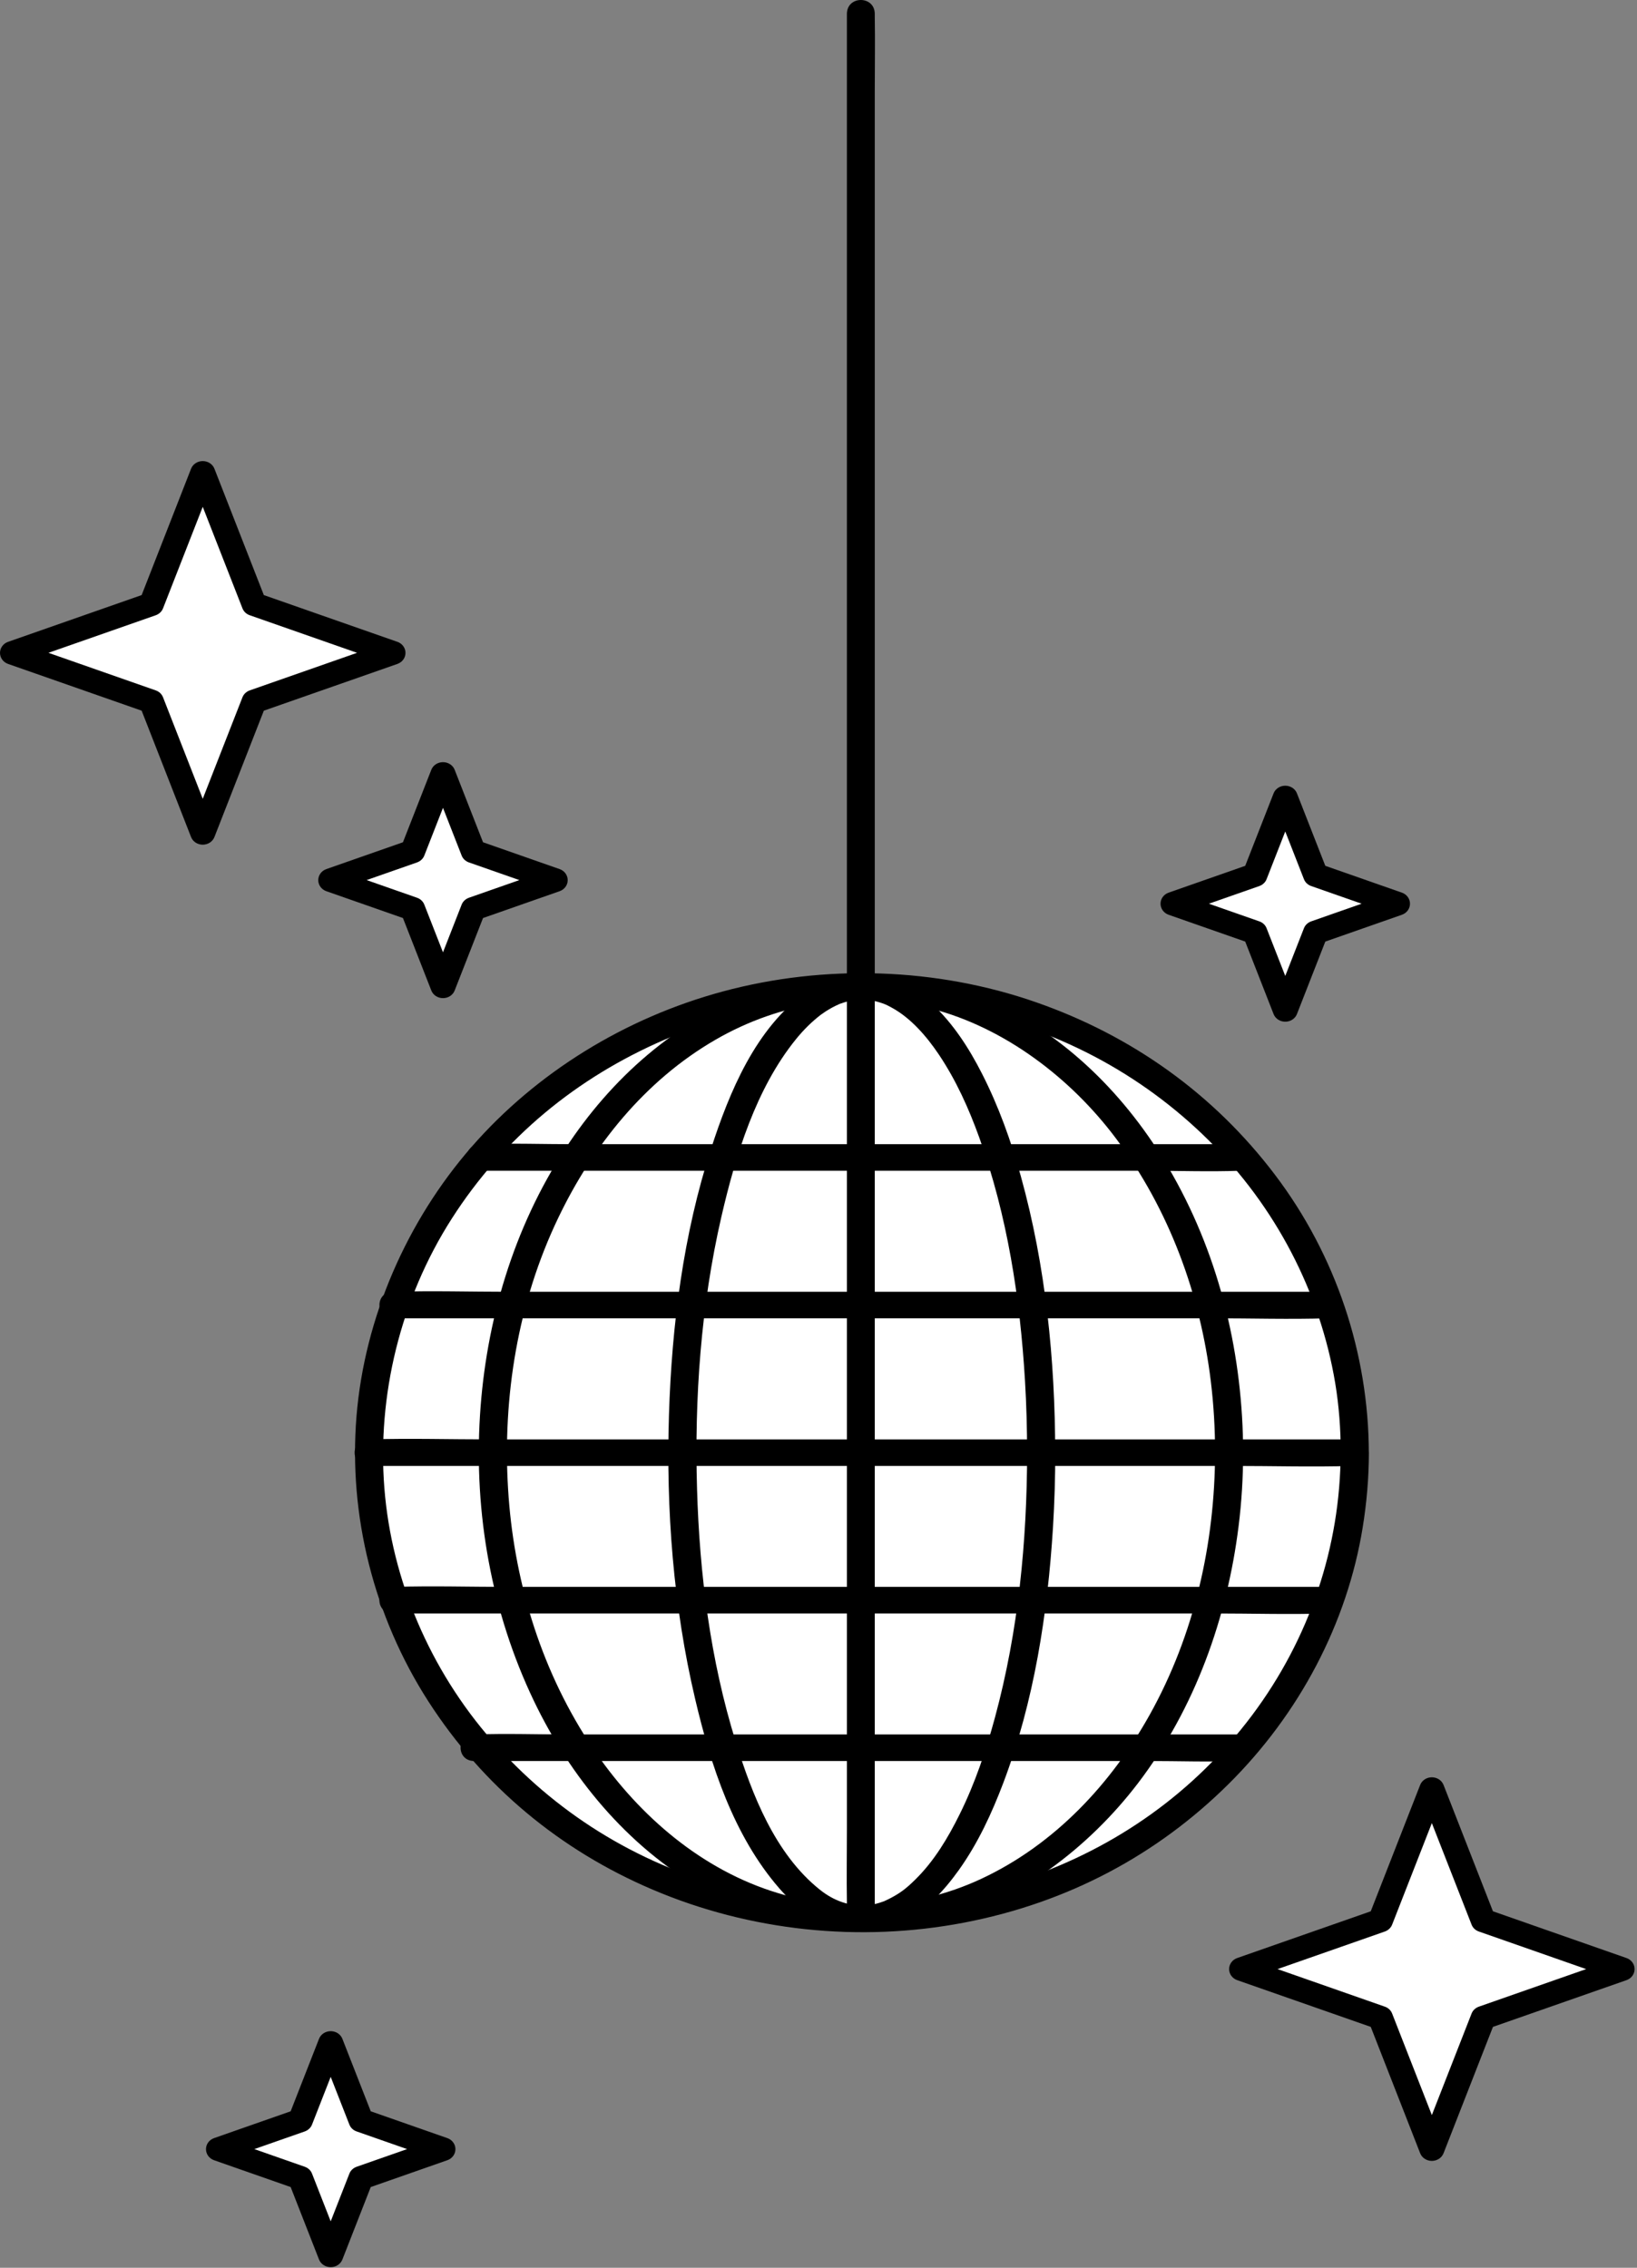 <svg width="174" height="241" viewBox="0 0 174 241" fill="none" xmlns="http://www.w3.org/2000/svg">
<rect x="0" y="0" width="174" height="241" fill="#808080" stroke="none"/>
<path d="M91.594 203.924C120.526 203.924 143.981 181.739 143.981 154.373C143.981 127.007 120.526 104.822 91.594 104.822C62.661 104.822 39.207 127.007 39.207 154.373C39.207 181.739 62.661 203.924 91.594 203.924Z" fill="white"/>
<path d="M142.498 154.374C142.476 164.368 139.192 174.142 133.072 182.303C126.951 190.465 118.681 196.303 109.101 199.602C99.522 202.901 87.99 203.454 77.716 200.709C67.442 197.963 58.894 192.498 52.305 184.987C45.717 177.475 41.622 167.91 40.854 158.13C40.086 148.349 42.536 138.071 48.027 129.495C53.519 120.918 61.292 114.527 70.63 110.494C79.968 106.462 91.376 105.189 101.767 107.195C112.158 109.201 121.269 114.063 128.436 121.146C135.587 128.229 140.304 137.303 141.92 146.973C142.329 149.421 142.505 151.905 142.512 154.381C142.512 156.2 145.503 156.2 145.496 154.381C145.467 143.847 142.015 133.416 135.521 124.847C129.028 116.277 120.333 110.073 110.14 106.517C99.537 102.817 87.683 102.437 76.817 105.369C66.433 108.17 57.007 113.994 50.133 121.872C43.26 129.75 38.748 140.015 37.892 150.521C37.037 161.028 39.72 171.776 45.526 180.802C51.333 189.829 59.523 196.621 69.365 200.812C79.705 205.218 91.339 206.449 102.454 204.326C113.569 202.202 123.046 197.063 130.556 189.621C138.096 182.158 143.192 172.53 144.845 162.314C145.269 159.693 145.496 157.051 145.503 154.395C145.503 152.575 142.527 152.575 142.52 154.395L142.498 154.374Z" fill="black"/>
<path d="M91.516 203.924C113.126 203.924 130.645 181.739 130.645 154.373C130.645 127.007 113.126 104.822 91.516 104.822C69.906 104.822 52.387 127.007 52.387 154.373C52.387 181.739 69.906 203.924 91.516 203.924Z" fill="white"/>
<path d="M129.153 154.373C129.131 163.995 126.967 173.699 122.199 182.241C118.148 189.489 112.181 195.977 104.32 199.657C97.103 203.032 88.737 203.399 81.213 200.694C73.278 197.845 66.931 191.848 62.558 185.097C57.33 177.033 54.566 167.626 54.003 158.212C53.41 148.425 55.041 138.375 59.341 129.418C62.961 121.858 68.489 114.859 76.064 110.487C82.938 106.517 91.18 105.168 98.989 107.188C106.799 109.208 113.826 114.589 118.609 120.973C124.283 128.533 127.588 137.614 128.7 146.793C129.007 149.311 129.153 151.842 129.153 154.38C129.153 156.199 132.144 156.199 132.137 154.38C132.115 144.178 129.753 133.907 124.656 124.881C120.364 117.273 113.921 110.39 105.629 106.572C97.768 102.955 88.627 102.395 80.415 105.341C71.794 108.44 64.913 114.7 60.109 122.038C54.544 130.532 51.641 140.478 51.019 150.41C50.368 160.764 52.218 171.306 56.752 180.767C60.599 188.784 66.602 196.157 74.639 200.764C82.127 205.059 91.172 206.484 99.669 204.319C108.166 202.154 115.72 196.371 120.971 189.489C127.04 181.521 130.433 171.921 131.647 162.231C131.976 159.623 132.13 157.002 132.137 154.38C132.137 152.561 129.153 152.561 129.153 154.38V154.373Z" fill="black"/>
<path d="M91.597 203.924C102.126 203.924 110.661 181.739 110.661 154.373C110.661 127.007 102.126 104.822 91.597 104.822C81.068 104.822 72.533 127.007 72.533 154.373C72.533 181.739 81.068 203.924 91.597 203.924Z" fill="white"/>
<path d="M109.175 154.374C109.161 163.809 108.246 173.319 105.767 182.484C104.817 185.997 103.647 189.49 102.016 192.783C100.766 195.314 99.289 197.783 97.285 199.748C96.393 200.626 95.793 201.11 94.733 201.677C94.499 201.802 94.265 201.913 94.024 202.023C93.636 202.196 94.302 201.933 93.899 202.072C93.782 202.113 93.658 202.155 93.541 202.196C93.3 202.272 93.058 202.335 92.81 202.39C92.685 202.418 92.568 202.438 92.444 202.459C92.042 202.535 92.758 202.438 92.349 202.473C90.345 202.653 88.627 202.003 87.15 200.827C82.367 197.009 79.94 190.708 78.207 185.119C75.501 176.411 74.353 167.281 74.09 158.227C73.805 148.551 74.499 138.77 76.678 129.301C78.177 122.821 80.342 115.683 84.62 110.419C85.395 109.464 86.28 108.579 87.267 107.825C87.347 107.763 87.508 107.652 87.771 107.479C87.998 107.334 88.232 107.196 88.473 107.064C88.715 106.933 88.941 106.829 89.183 106.719C89.57 106.546 88.905 106.809 89.307 106.67C89.424 106.629 89.548 106.587 89.665 106.546C89.907 106.47 90.148 106.407 90.397 106.352C90.521 106.324 90.638 106.304 90.762 106.283C91.172 106.207 90.448 106.304 90.857 106.269C91.376 106.221 91.896 106.221 92.407 106.269C92.656 106.297 92.049 106.207 92.444 106.276C92.568 106.297 92.693 106.317 92.81 106.345C93.058 106.4 93.3 106.463 93.541 106.539C94.046 106.698 94.221 106.774 94.85 107.12C96.824 108.213 98.492 110.129 99.8 112.079C101.636 114.818 102.981 117.82 104.086 120.884C107.076 129.184 108.429 137.996 108.948 146.725C109.102 149.27 109.168 151.815 109.175 154.361C109.175 156.18 112.159 156.18 112.159 154.361C112.144 144.518 111.157 134.551 108.51 125.013C107.471 121.264 106.148 117.564 104.363 114.071C103.003 111.401 101.314 108.766 99.062 106.677C97.212 104.969 94.952 103.682 92.349 103.433C89.972 103.205 87.618 104.049 85.746 105.384C80.298 109.257 77.519 116.098 75.589 122.046C72.627 131.169 71.406 140.832 71.106 150.342C70.792 160.447 71.56 170.684 73.892 180.568C75.538 187.561 77.943 195.051 82.835 200.681C84.474 202.563 86.558 204.23 89.058 204.956C91.391 205.641 93.877 205.295 96.013 204.216C98.477 202.978 100.385 200.875 101.928 198.717C103.961 195.867 105.431 192.672 106.652 189.449C109.928 180.775 111.354 171.459 111.925 162.301C112.085 159.659 112.166 157.003 112.166 154.354C112.166 152.535 109.182 152.535 109.182 154.354L109.175 154.374Z" fill="black"/>
<path d="M39.128 155.787H49.563C57.914 155.787 66.265 155.787 74.616 155.787H131.017C135.244 155.787 139.5 155.911 143.727 155.787C143.785 155.787 143.851 155.787 143.909 155.787C145.833 155.787 145.833 152.965 143.909 152.965H52.028C47.801 152.965 43.545 152.84 39.319 152.965C39.26 152.965 39.194 152.965 39.136 152.965C37.213 152.965 37.213 155.787 39.136 155.787H39.128Z" fill="black"/>
<path d="M41.774 140.1H129.013C133.02 140.1 137.056 140.224 141.071 140.1C141.13 140.1 141.188 140.1 141.247 140.1C143.17 140.1 143.17 137.278 141.247 137.278H54.008C50.001 137.278 45.965 137.153 41.95 137.278C41.891 137.278 41.833 137.278 41.774 137.278C39.851 137.278 39.851 140.1 41.774 140.1Z" fill="black"/>
<path d="M51.063 124.418H101.834C108.562 124.418 115.289 124.418 122.017 124.418C125.278 124.418 128.569 124.536 131.83 124.418C131.874 124.418 131.925 124.418 131.969 124.418C133.892 124.418 133.892 121.596 131.969 121.596H61.016C57.754 121.596 54.464 121.479 51.202 121.596C51.159 121.596 51.107 121.596 51.063 121.596C49.14 121.596 49.14 124.418 51.063 124.418Z" fill="black"/>
<path d="M50.398 187.146H121.907C125.205 187.146 128.533 187.264 131.823 187.146C131.867 187.146 131.918 187.146 131.962 187.146C133.885 187.146 133.885 184.324 131.962 184.324H60.453C57.155 184.324 53.828 184.207 50.537 184.324C50.493 184.324 50.442 184.324 50.398 184.324C48.475 184.324 48.475 187.146 50.398 187.146Z" fill="black"/>
<path d="M41.777 171.465H129.015C133.022 171.465 137.059 171.59 141.073 171.465C141.132 171.465 141.19 171.465 141.249 171.465C143.172 171.465 143.172 168.643 141.249 168.643H131.297C123.399 168.643 115.494 168.643 107.597 168.643C98.017 168.643 88.438 168.643 78.851 168.643H54.003C49.996 168.643 45.96 168.519 41.945 168.643C41.887 168.643 41.828 168.643 41.77 168.643C39.846 168.643 39.846 171.465 41.77 171.465H41.777Z" fill="black"/>
<path d="M21.549 50.246L27.018 64.21L41.775 69.377L27.018 74.544L21.549 88.509L16.086 74.544L1.322 69.377L16.086 64.21L21.549 50.246Z" fill="white"/>
<path d="M21.55 89.767C20.994 89.767 20.497 89.442 20.307 88.951L15.056 75.525L0.863 70.559C0.344 70.379 0 69.909 0 69.383C0 68.858 0.344 68.387 0.863 68.208L15.056 63.241L20.307 49.816C20.497 49.325 20.994 49 21.55 49C22.106 49 22.603 49.325 22.793 49.816L28.044 63.241L42.237 68.208C42.756 68.387 43.1 68.858 43.1 69.383C43.1 69.909 42.756 70.379 42.237 70.559L28.044 75.525L22.793 88.951C22.603 89.442 22.106 89.767 21.55 89.767ZM5.148 69.376L16.548 73.367C16.914 73.492 17.199 73.762 17.331 74.108L21.55 84.891L25.769 74.108C25.901 73.762 26.193 73.492 26.552 73.367L37.952 69.376L26.552 65.386C26.186 65.261 25.901 64.991 25.769 64.645L21.55 53.862L17.331 64.645C17.199 64.991 16.907 65.261 16.548 65.386L5.148 69.376Z" fill="black"/>
<path d="M47.085 82.232L50.31 90.477L59.019 93.527L50.31 96.578L47.085 104.815L43.861 96.578L35.151 93.527L43.861 90.477L47.085 82.232Z" fill="white"/>
<path d="M47.086 106.075C46.53 106.075 46.033 105.75 45.843 105.259L42.83 97.561L34.691 94.711C34.172 94.531 33.828 94.061 33.828 93.535C33.828 93.009 34.172 92.539 34.691 92.359L42.83 89.51L45.843 81.811C46.033 81.32 46.53 80.995 47.086 80.995C47.642 80.995 48.139 81.32 48.329 81.811L51.342 89.51L59.48 92.359C60 92.539 60.343 93.009 60.343 93.535C60.343 94.061 60 94.531 59.48 94.711L51.342 97.561L48.329 105.259C48.139 105.75 47.642 106.075 47.086 106.075ZM38.969 93.528L44.322 95.403C44.687 95.527 44.972 95.797 45.104 96.143L47.086 101.206L49.067 96.143C49.199 95.797 49.492 95.527 49.85 95.403L55.203 93.528L49.85 91.654C49.484 91.529 49.199 91.259 49.067 90.914L47.086 85.851L45.104 90.914C44.972 91.259 44.68 91.529 44.322 91.654L38.969 93.528Z" fill="black"/>
<path d="M152.194 190.127L157.657 204.092L172.421 209.258L157.657 214.425L152.194 228.39L146.732 214.425L131.968 209.258L146.732 204.092L152.194 190.127Z" fill="white"/>
<path d="M152.194 229.643C151.639 229.643 151.141 229.318 150.951 228.827L145.701 215.401L131.507 210.435C130.988 210.255 130.645 209.785 130.645 209.259C130.645 208.734 130.988 208.263 131.507 208.084L145.701 203.117L150.951 189.692C151.141 189.201 151.639 188.876 152.194 188.876C152.75 188.876 153.247 189.201 153.438 189.692L158.688 203.117L172.882 208.084C173.401 208.263 173.744 208.734 173.744 209.259C173.744 209.785 173.401 210.255 172.882 210.435L158.688 215.401L153.438 228.827C153.247 229.318 152.75 229.643 152.194 229.643ZM135.793 209.259L147.193 213.25C147.558 213.375 147.844 213.645 147.975 213.99L152.194 224.773L156.414 213.99C156.545 213.645 156.838 213.375 157.196 213.25L168.596 209.259L157.196 205.268C156.831 205.144 156.545 204.874 156.414 204.528L152.194 193.745L147.975 204.528C147.844 204.874 147.551 205.144 147.193 205.268L135.793 209.259Z" fill="black"/>
<path d="M136.612 84.745L139.837 92.989L148.546 96.04L139.837 99.083L136.612 107.328L133.387 99.083L124.678 96.04L133.387 92.989L136.612 84.745Z" fill="white"/>
<path d="M136.613 108.579C136.057 108.579 135.56 108.254 135.37 107.763L132.357 100.064L124.218 97.215C123.699 97.035 123.355 96.565 123.355 96.039C123.355 95.513 123.699 95.043 124.218 94.863L132.357 92.013L135.37 84.315C135.56 83.824 136.057 83.499 136.613 83.499C137.169 83.499 137.666 83.824 137.856 84.315L140.869 92.013L149.008 94.863C149.527 95.043 149.871 95.513 149.871 96.039C149.871 96.565 149.527 97.035 149.008 97.215L140.869 100.064L137.856 107.763C137.666 108.254 137.169 108.579 136.613 108.579ZM128.496 96.039L133.849 97.913C134.215 98.038 134.5 98.308 134.631 98.653L136.613 103.716L138.595 98.653C138.726 98.308 139.019 98.038 139.377 97.913L144.73 96.039L139.377 94.165C139.012 94.04 138.726 93.77 138.595 93.424L136.613 88.361L134.631 93.424C134.5 93.77 134.207 94.04 133.849 94.165L128.496 96.039Z" fill="black"/>
<path d="M35.152 217.094L38.37 225.338L47.086 228.389L38.37 231.439L35.152 239.677L31.927 231.439L23.211 228.389L31.927 225.338L35.152 217.094Z" fill="white"/>
<path d="M35.151 240.936C34.595 240.936 34.098 240.611 33.908 240.12L30.895 232.422L22.756 229.572C22.237 229.392 21.894 228.922 21.894 228.396C21.894 227.871 22.237 227.4 22.756 227.221L30.895 224.371L33.908 216.673C34.098 216.182 34.595 215.856 35.151 215.856C35.707 215.856 36.204 216.182 36.394 216.673L39.407 224.371L47.546 227.221C48.065 227.4 48.409 227.871 48.409 228.396C48.409 228.922 48.065 229.392 47.546 229.572L39.407 232.422L36.394 240.12C36.204 240.611 35.707 240.936 35.151 240.936ZM27.034 228.389L32.387 230.264C32.753 230.388 33.038 230.658 33.169 231.004L35.151 236.067L37.133 231.004C37.264 230.658 37.557 230.388 37.915 230.264L43.268 228.389L37.915 226.515C37.55 226.391 37.264 226.121 37.133 225.775L35.151 220.712L33.169 225.775C33.038 226.121 32.745 226.391 32.387 226.515L27.034 228.389Z" fill="black"/>
<path d="M90.019 1.477V6.894C90.019 11.761 90.019 16.629 90.019 21.497C90.019 26.365 90.019 35.927 90.019 43.142V98.381C90.019 108.147 90.019 117.913 90.019 127.678C90.019 136.722 90.019 145.765 90.019 154.809C90.019 162.475 90.019 170.149 90.019 177.816C90.019 183.331 90.019 188.846 90.019 194.36C90.019 196.964 89.976 199.574 90.019 202.177C90.019 202.29 90.019 202.403 90.019 202.516C90.019 204.495 92.981 204.495 92.981 202.516V49.191C92.981 41.525 92.981 33.851 92.981 26.184C92.981 20.669 92.981 15.155 92.981 9.64C92.981 7.036 93.024 4.426 92.981 1.823C92.981 1.71 92.981 1.597 92.981 1.484C92.981 -0.495 90.019 -0.495 90.019 1.484V1.477Z" fill="black"/>
</svg>
